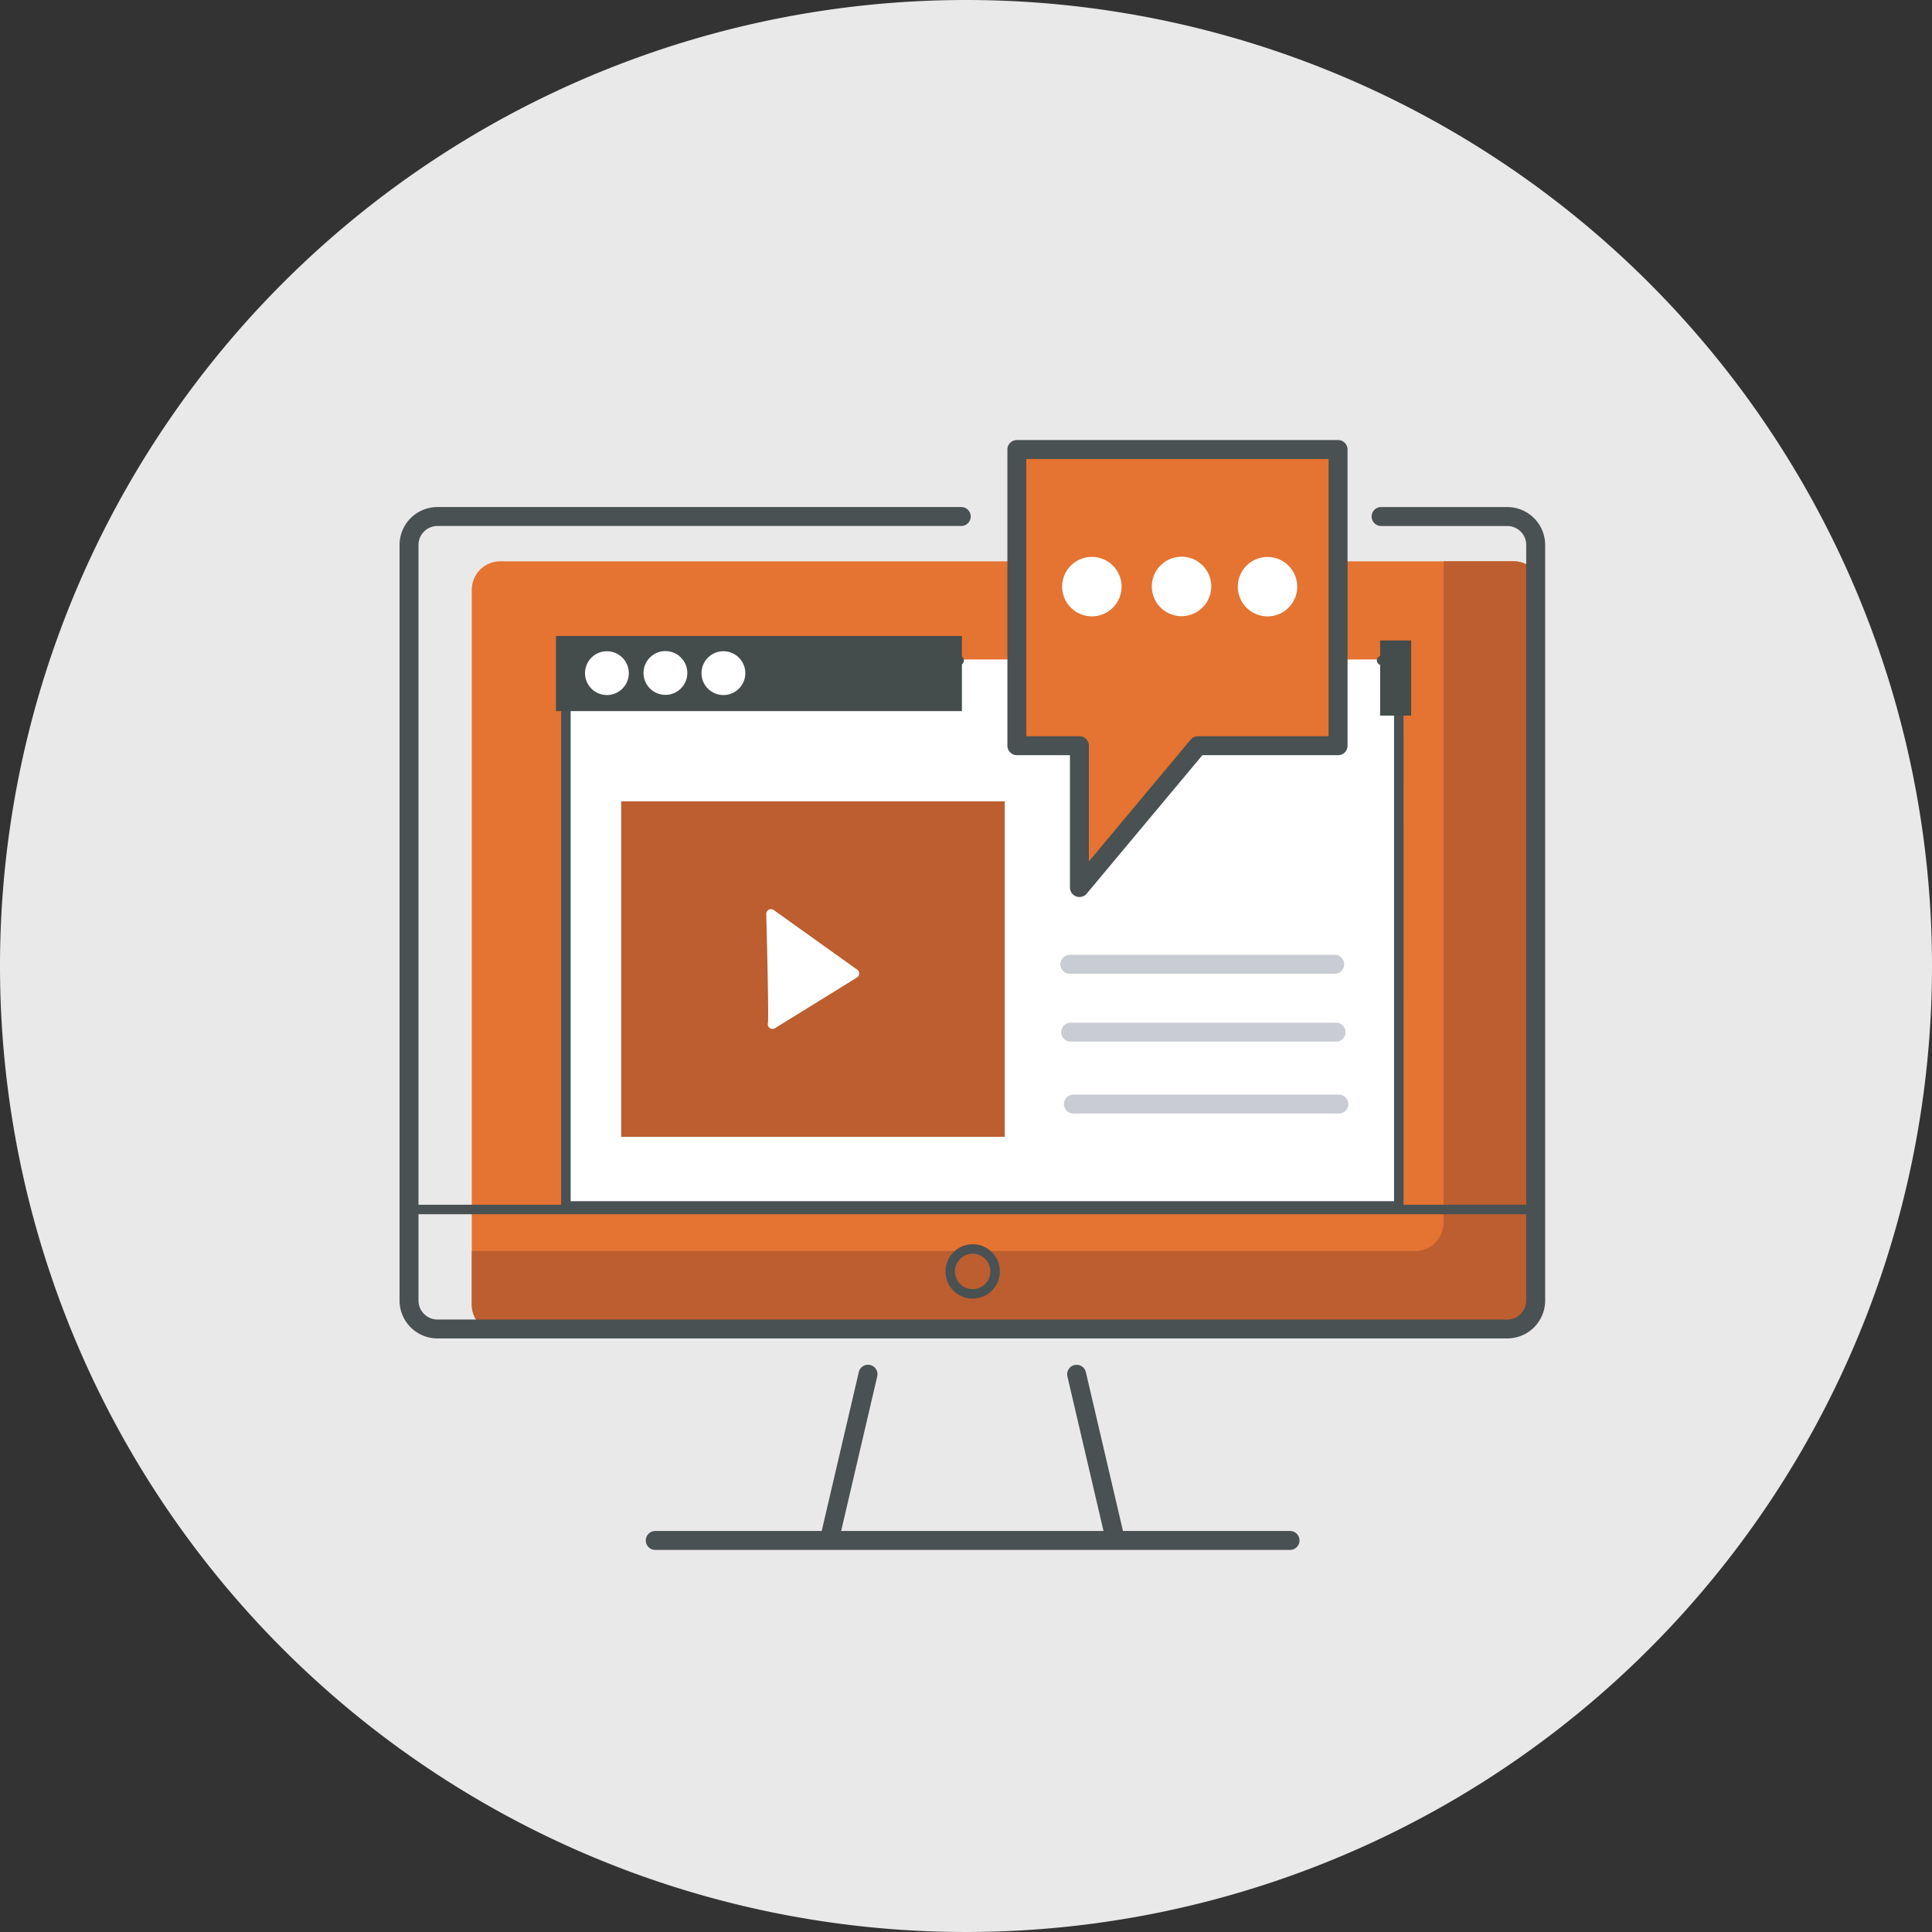<svg xmlns="http://www.w3.org/2000/svg" width="180" height="180" viewBox="0 0 180 180">
  <rect x="0" y="0" width="180" height="180" fill="#333333" stroke="none"/>
  <g id="Group_1579" data-name="Group 1579" transform="translate(-859.918 -264)">
    <g id="Group_1557" data-name="Group 1557" transform="translate(859.918 264)">
      <path id="Path_907" data-name="Path 907" d="M1039.918,354a90,90,0,1,1-90-90,90,90,0,0,1,90,90Z" transform="translate(-859.918 -264)" fill="#eae9e9"/>
    </g>
    <g id="Group_1558" data-name="Group 1558" transform="translate(903.873 316.296)">
      <path id="Path_908" data-name="Path 908" d="M1046.586,371.844a2.656,2.656,0,0,1,2.648,2.648v66.616a2.656,2.656,0,0,1-2.648,2.648H952.161a2.656,2.656,0,0,1-2.648-2.648V374.492a2.656,2.656,0,0,1,2.648-2.648Z" transform="translate(-949.513 -371.844)" fill="#e57331"/>
    </g>
    <g id="Group_1559" data-name="Group 1559" transform="translate(912.978 325.441)">
      <path id="Path_909" data-name="Path 909" d="M1046.735,442.218h-77.6V391.392h77.6v50.826Z" transform="translate(-969.135 -391.392)" fill="#fff"/>
    </g>
    <g id="Group_1560" data-name="Group 1560" transform="translate(903.873 316.296)">
      <path id="Path_910" data-name="Path 910" d="M1046.586,371.844h-6.533v61.614a2.655,2.655,0,0,1-2.647,2.648H949.513v5a2.656,2.656,0,0,0,2.648,2.648h94.425a2.656,2.656,0,0,0,2.648-2.648V374.492a2.656,2.656,0,0,0-2.648-2.648Z" transform="translate(-949.513 -371.844)" fill="#bc5e30"/>
    </g>
    <g id="Group_1561" data-name="Group 1561" transform="translate(897.147 311.24)">
      <path id="Path_911" data-name="Path 911" d="M1038.678,438.7H939a3.534,3.534,0,0,1-3.53-3.53v-70.4a3.534,3.534,0,0,1,3.53-3.53h48.831a.883.883,0,0,1,0,1.765H939a1.767,1.767,0,0,0-1.765,1.765v70.4A1.767,1.767,0,0,0,939,436.937h99.673a1.767,1.767,0,0,0,1.766-1.765v-70.4a1.767,1.767,0,0,0-1.766-1.765h-11.783a.883.883,0,0,1,0-1.765h11.783a3.534,3.534,0,0,1,3.531,3.53v70.4A3.534,3.534,0,0,1,1038.678,438.7Z" transform="translate(-935.474 -361.241)" fill="#495152"/>
    </g>
    <g id="Group_1562" data-name="Group 1562" transform="translate(897.589 376.245)">
      <path id="Path_912" data-name="Path 912" d="M1041.825,499.414H936.856a.441.441,0,0,1,0-.883h104.969a.441.441,0,0,1,0,.883Z" transform="translate(-936.415 -498.531)" fill="#495152"/>
    </g>
    <g id="Group_1563" data-name="Group 1563" transform="translate(920.052 391.153)">
      <path id="Path_913" data-name="Path 913" d="M1028.092,546.4h-42.9a.883.883,0,0,1,0-1.765h15.535l3.456-14.8a.882.882,0,1,1,1.718.4l-3.362,14.4h24.445l-3.364-14.4a.882.882,0,1,1,1.719-.4l3.458,14.8h15.534a.883.883,0,1,1,0,1.765h-16.235Z" transform="translate(-984.306 -529.149)" fill="#495152"/>
    </g>
    <g id="Group_1564" data-name="Group 1564" transform="translate(912.202 325.085)">
      <path id="Path_914" data-name="Path 914" d="M1005.84,450.291a2.532,2.532,0,1,1,2.533-2.531A2.534,2.534,0,0,1,1005.84,450.291Zm0-4.182a1.65,1.65,0,1,0,1.65,1.651A1.652,1.652,0,0,0,1005.84,446.109Zm40.147-4.012H967.5v-51.71h37.088a.441.441,0,1,1,0,.883H968.387v49.944H1045.1V391.271h-1.161a.441.441,0,1,1,0-.883h2.044Z" transform="translate(-967.504 -390.388)" fill="#495152"/>
    </g>
    <g id="Group_1565" data-name="Group 1565" transform="translate(917.793 338.655)">
      <path id="Path_915" data-name="Path 915" d="M1016,450.617H980.264V419.355H1016v31.262Z" transform="translate(-980.264 -419.355)" fill="#bc5e30"/>
    </g>
    <g id="Group_1566" data-name="Group 1566" transform="translate(911.719 323.258)">
      <path id="Path_916" data-name="Path 916" d="M1005.413,394.724H967.595v-7h37.818v7Z" transform="translate(-967.595 -387.729)" fill="#444c4c"/>
    </g>
    <g id="Group_1567" data-name="Group 1567" transform="translate(914.422 324.675)">
      <path id="Path_917" data-name="Path 917" d="M977.841,392.771a2.04,2.04,0,1,1-2.041-2.04,2.041,2.041,0,0,1,2.041,2.04Z" transform="translate(-973.76 -390.731)" fill="#fff"/>
    </g>
    <g id="Group_1568" data-name="Group 1568" transform="translate(919.872 324.66)">
      <path id="Path_918" data-name="Path 918" d="M989.225,392.74a2.04,2.04,0,1,1-2.04-2.041,2.04,2.04,0,0,1,2.04,2.041Z" transform="translate(-985.144 -390.699)" fill="#fff"/>
    </g>
    <g id="Group_1569" data-name="Group 1569" transform="translate(925.276 324.675)">
      <path id="Path_919" data-name="Path 919" d="M1000.512,392.771a2.041,2.041,0,1,1-2.041-2.04,2.041,2.041,0,0,1,2.041,2.04Z" transform="translate(-996.431 -390.731)" fill="#fff"/>
    </g>
    <g id="Group_1570" data-name="Group 1570" transform="translate(988.502 323.679)">
      <path id="Path_920" data-name="Path 920" d="M1131.419,395.6h-2.892v-7h2.892v7Z" transform="translate(-1128.527 -388.609)" fill="#444c4c"/>
    </g>
    <g id="Group_1571" data-name="Group 1571" transform="translate(954.651 305.891)">
      <path id="Path_921" data-name="Path 921" d="M1087.022,351.03H1057.1v27.594h5.829v13.214l11.042-13.214h13.054V351.03Z" transform="translate(-1057.096 -351.03)" fill="#e57331"/>
    </g>
    <g id="Group_1572" data-name="Group 1572" transform="translate(953.774 304.999)">
      <path id="Path_922" data-name="Path 922" d="M1061.928,391.722a.883.883,0,0,1-.883-.883V378.508H1056.1a.882.882,0,0,1-.883-.882V350.032a.883.883,0,0,1,.883-.883h29.925a.883.883,0,0,1,.883.883v27.594a.882.882,0,0,1-.883.882h-12.641l-10.778,12.9A.883.883,0,0,1,1061.928,391.722Zm-4.947-14.979h4.947a.882.882,0,0,1,.882.883v10.782l9.482-11.347a.883.883,0,0,1,.678-.317h12.17V350.914h-28.159Z" transform="translate(-1055.216 -349.149)" fill="#495152"/>
    </g>
    <g id="Group_1573" data-name="Group 1573" transform="translate(958.876 315.886)">
      <path id="Path_923" data-name="Path 923" d="M1072.113,375.124a2.769,2.769,0,1,1-2.768-2.769,2.769,2.769,0,0,1,2.768,2.769Z" transform="translate(-1066.575 -372.355)" fill="#fff"/>
    </g>
    <g id="Group_1574" data-name="Group 1574" transform="translate(967.232 315.868)">
      <path id="Path_924" data-name="Path 924" d="M1089.564,375.086a2.769,2.769,0,1,1-2.769-2.769,2.769,2.769,0,0,1,2.769,2.769Z" transform="translate(-1084.026 -372.317)" fill="#fff"/>
    </g>
    <g id="Group_1575" data-name="Group 1575" transform="translate(975.24 315.891)">
      <path id="Path_925" data-name="Path 925" d="M1106.286,375.134a2.768,2.768,0,1,1-2.768-2.769,2.769,2.769,0,0,1,2.768,2.769Z" transform="translate(-1100.749 -372.365)" fill="#fff"/>
    </g>
    <g id="Group_1576" data-name="Group 1576" transform="translate(958.68 352.956)">
      <path id="Path_926" data-name="Path 926" d="M1091.525,464.35h-24.732a.883.883,0,0,1,0-1.765h24.732a.883.883,0,1,1,0,1.765Zm-.223-6.7h-24.731a.882.882,0,0,1,0-1.765H1091.3a.882.882,0,0,1,0,1.765Zm-.106-6.324h-24.732a.883.883,0,0,1,0-1.765H1091.2a.883.883,0,0,1,0,1.765Z" transform="translate(-1065.582 -449.558)" fill="#c9cdd3"/>
    </g>
    <g id="Group_1577" data-name="Group 1577" transform="translate(931.751 349.148)">
      <path id="Path_927" data-name="Path 927" d="M1010.029,451.987l7.634-4.719-7.773-5.552s.277,10.271.139,10.271Z" transform="translate(-1009.89 -441.716)" fill="#fff"/>
    </g>
    <g id="Group_1578" data-name="Group 1578" transform="translate(931.308 348.707)">
      <path id="Path_928" data-name="Path 928" d="M1009.529,451.929a.441.441,0,0,1-.419-.58c.064-.671-.064-6.518-.161-10.12a.442.442,0,0,1,.7-.371l7.773,5.552a.441.441,0,0,1-.025.734l-7.62,4.71A.447.447,0,0,1,1009.529,451.929Zm.326-9.838c.134,5.074.169,7.448.148,8.585l6.364-3.934Z" transform="translate(-1008.949 -440.776)" fill="#fff"/>
    </g>
  </g>
</svg>
